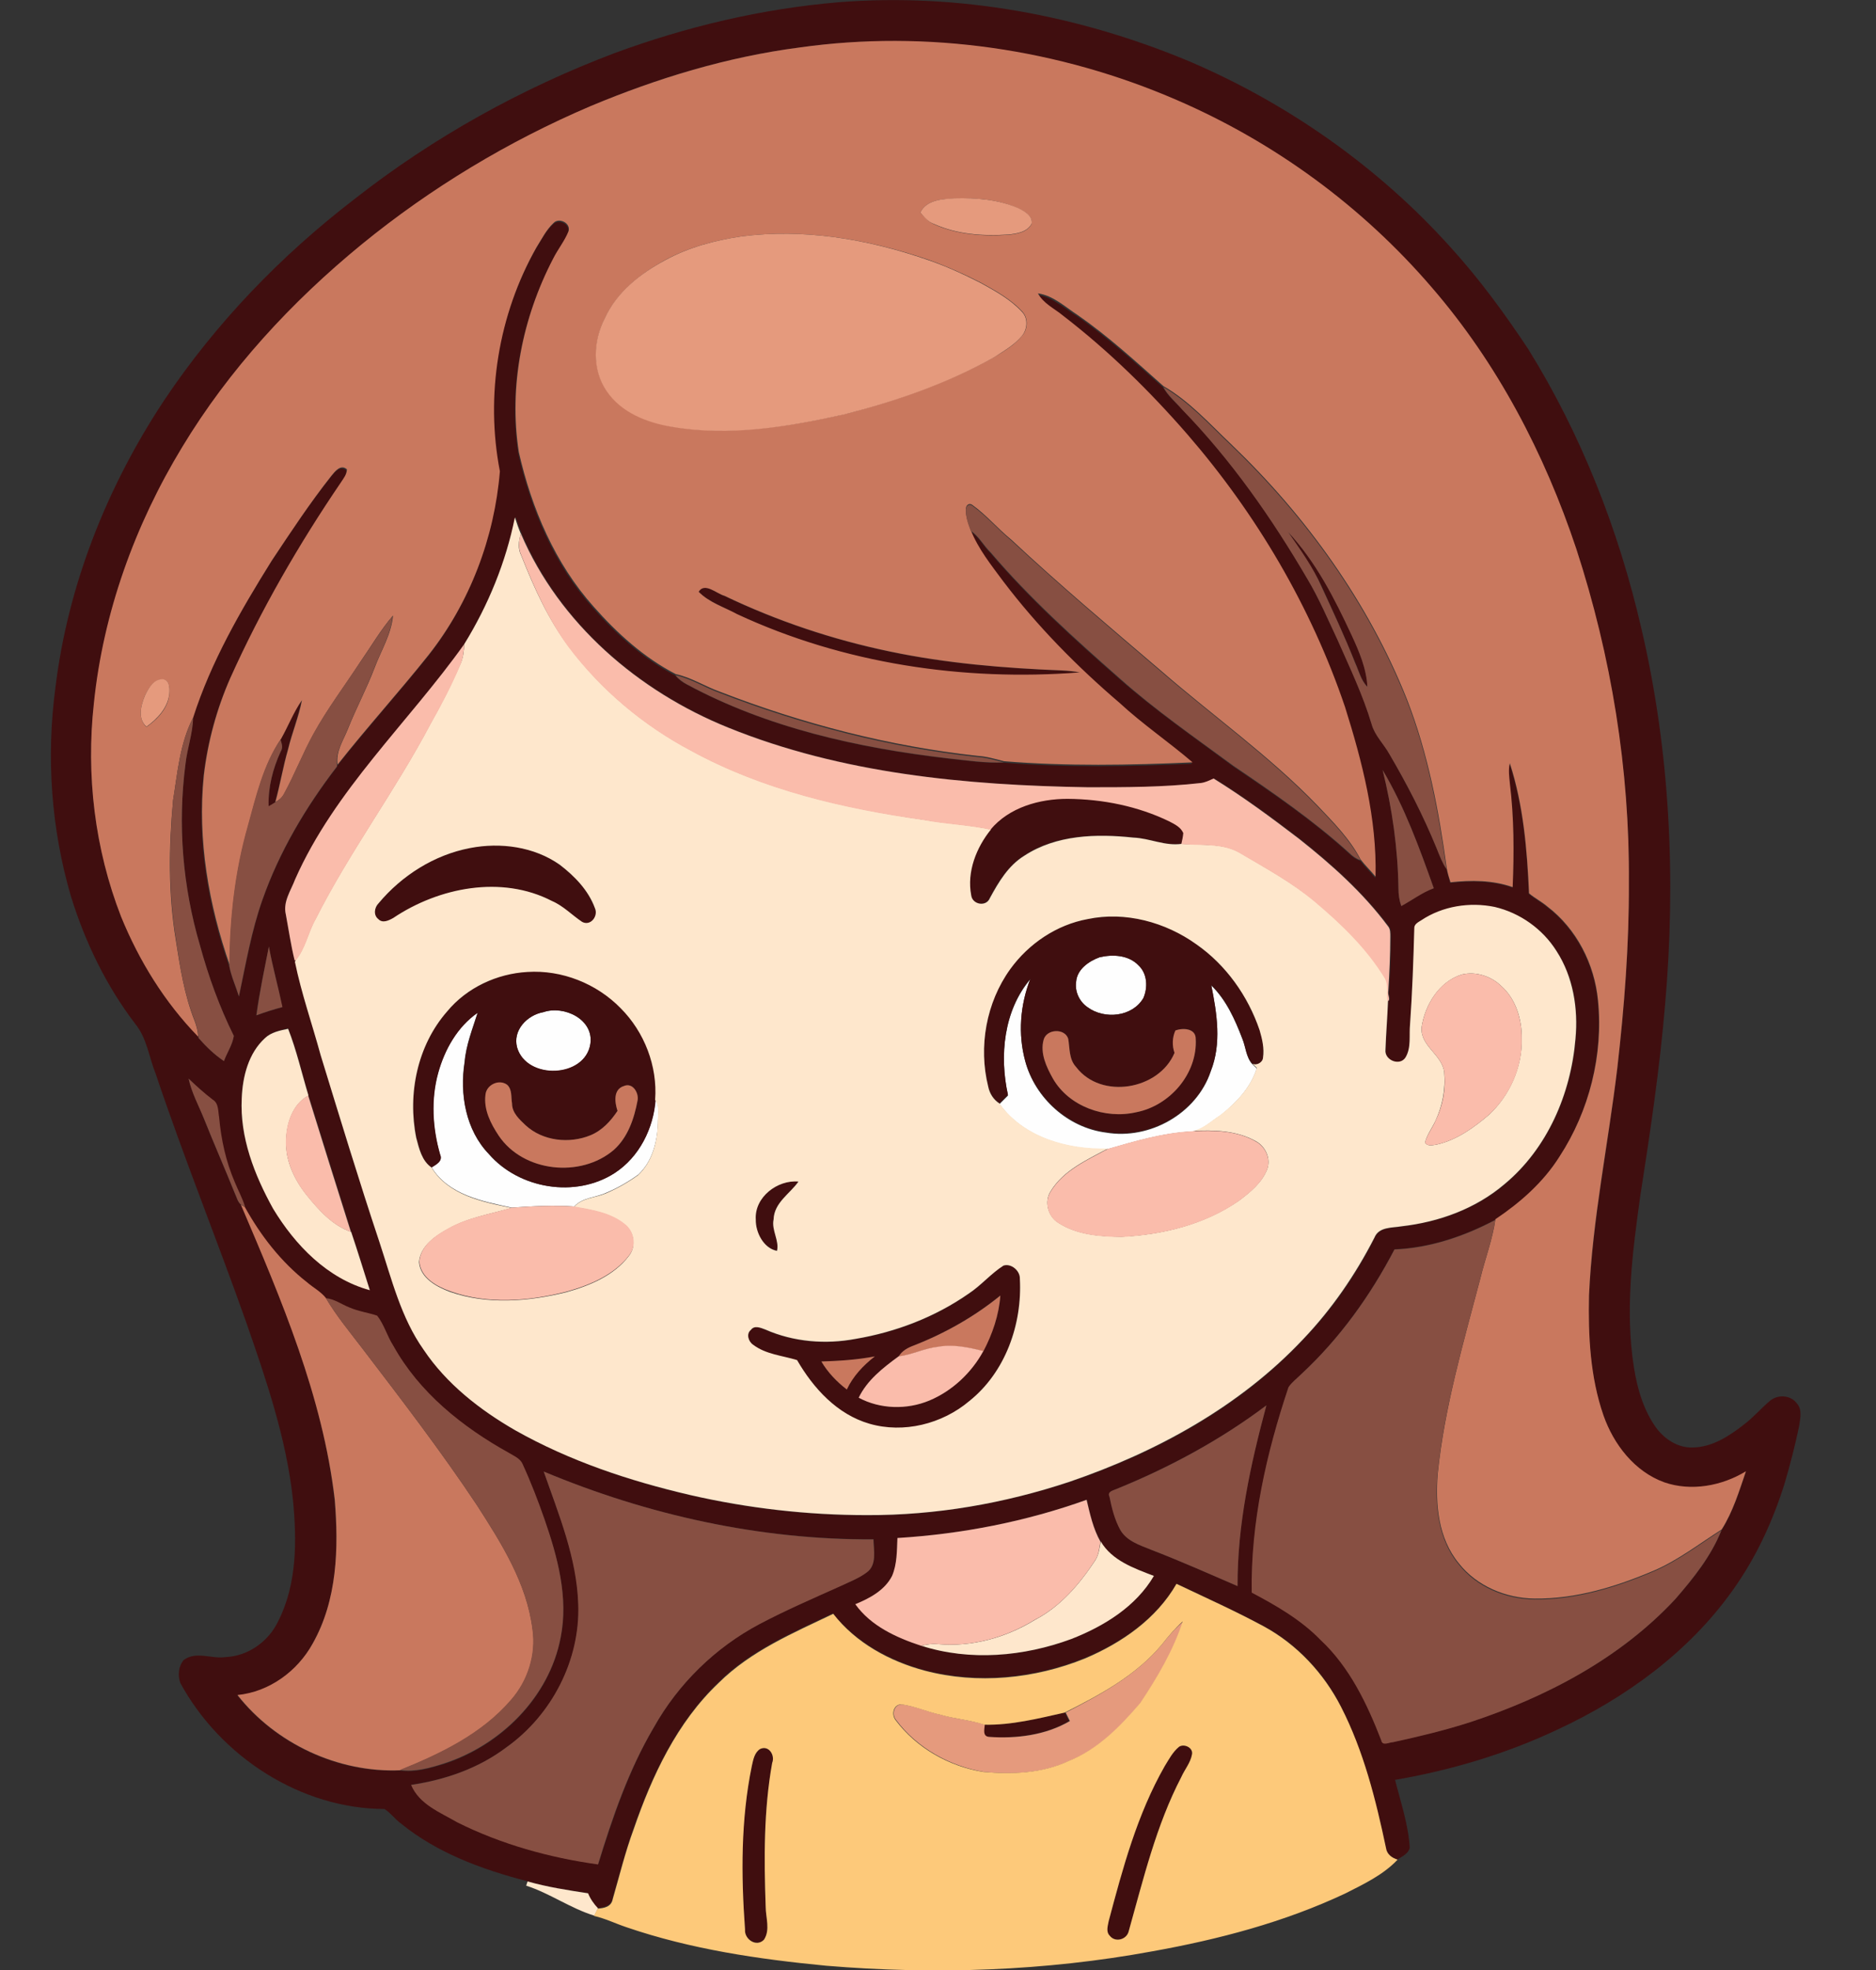 <?xml version="1.0" encoding="utf-8"?>
<!-- Generator: Adobe Illustrator 19.2.0, SVG Export Plug-In . SVG Version: 6.00 Build 0)  -->
<svg version="1.1" id="Layer_1" xmlns="http://www.w3.org/2000/svg" xmlns:xlink="http://www.w3.org/1999/xlink" x="0px" y="0px"
	 viewBox="0 0 663.5 696.5" style="enable-background:new 0 0 663.5 696.5;" xml:space="preserve">
<rect x="0" y="0" width="663.5" height="696.5" fill="#333333" stroke="none"/>
<style type="text/css">
	.st0{fill:#FEFEFE;}
	.st1{fill:#400E0F;}
	.st2{fill:#C9785E;}
	.st3{fill:#E59A7D;}
	.st4{fill:#FEE7CC;}
	.st5{fill:#874F42;}
	.st6{fill:#FABCAB;}
	.st7{fill:#FDC97A;}
</style>
<path class="st0" d="M388.9,338.4c4.7-1.1,10.3-0.8,13.8,2.9c3.1,2.9,3.3,7.8,1.7,11.5c-3.9,6.7-13.8,7.6-19.7,3.3
	c-2.9-1.9-4.6-5.5-4.1-9C380.9,342.7,385,339.8,388.9,338.4z"/>
<path class="st0" d="M364.4,346.2c-3.6,9.2-4.4,19.4-1.8,29c3.5,13,15.1,23.5,28.6,25.2c15.4,2.6,32-6.7,37-21.6
	c3.9-9.8,2.2-20.4,0.2-30.4c5.3,5.1,8.4,12.1,11,18.9c1.2,2.9,1.3,6.5,3.5,8.9c0.4,0.4,1.2,1.1,1.6,1.5c-2.1,6.8-7.3,12.2-12.8,16.6
	c-3.3,2-6.1,5.1-10.1,5.7c-10.2,0.5-20,3.4-29.7,6.2c-14.1,0.4-29.8-3.9-38.4-15.9c1-1,2-2,3-3C353.4,373.3,355,357.3,364.4,346.2z"
	/>
<path class="st0" d="M192.2,357.8c7.3-2.5,17.9,2.6,16.6,11.3c-1.9,12.1-22.5,12.8-25.9,1.3C181.2,364.2,186.5,358.8,192.2,357.8z"
	/>
<path class="st0" d="M154.9,379.3c2.3-8.3,6.8-16.4,14-21.3c-1.8,5.7-4.1,11.4-4.6,17.4c-1.8,11.4,0.4,24.1,8.6,32.6
	c10.7,12.3,30.5,15.6,44.4,6.7c8.8-5.6,13.8-15.8,14.5-26.1c1.7,2.5,0.9,5.7,0.9,8.5c-0.2,6.5-2,13.5-6.9,18.1
	c-3.6,2.6-7.4,4.8-11.5,6.5c-3.7,1.7-8.3,1.6-11.2,4.8c-7.4-0.5-14.8-0.1-22.1,0.4c-10.4-2.2-22.4-4.5-28.4-14.3
	c1.6-1,4.1-2.2,3-4.5C152.9,398.8,152.3,388.7,154.9,379.3z"/>
<g>
	<g>
		<path class="st1" d="M217.3,18.8c25.5-9.4,52.1-15.7,79.2-18c42.4-3.4,85.3,4.6,124.4,21c35,15,66.9,37.5,92.3,65.8
			c10.1,11.1,19,23.3,27.3,35.8c18.8,30.3,32,64,40,98.7c10.2,43.5,12.3,88.7,8.4,133.1c-1.9,22.7-5.3,45.3-8.8,67.8
			c-2.8,20-5.4,40.4-2.2,60.5c1.2,7.5,3.4,15.1,7.9,21.3c3,4,7.7,7.1,12.9,6.9c6.9-0.1,13-4.1,18.2-8.2c3.3-2.5,6-5.7,9.1-8.3
			c2.7-2.3,7.3-2.1,9.5,0.9c2,2.2,1.2,5.4,0.8,8.1c-1.4,6.7-3.1,13.3-5,19.8c-4.2,13.6-10.2,26.6-18.5,38.2
			c-15.5,21.8-37.8,38-61.9,49.2c-18.2,8.6-37.7,14.4-57.5,17.8c2,7.9,4.7,15.8,5.2,24c-0.5,2.1-2.7,3.1-4.3,4.1
			c-2-0.6-3.8-1.9-4.1-4.1c-3.7-17.1-8-34.2-15.9-49.9c-6-11.9-15.6-22.2-27.4-28.5c-10.1-5.4-20.5-10.1-30.8-15
			c-7.2,12.4-19.5,20.9-32.5,26.3c-17.8,7.2-37.9,9.2-56.6,4.3c-12.4-3.4-24.4-9.9-32.4-20.1c-14.2,6.8-29.2,13.1-40.5,24.4
			c-14.7,14-23.5,32.8-30.1,51.8c-2.9,8.1-5,16.5-7.4,24.7c-0.5,2.6-3.1,3.1-5.3,3.3c-1.4-1.6-2.6-3.3-3.5-5.3
			c-7.2-1.1-14.4-2.1-21.4-4.2c-15.8-4.1-31.7-9.9-44.5-20.3c-2.1-1.5-3.7-3.8-5.9-5.2c-29.7-0.1-58-18.5-72.2-44.5
			c-1-2.7-0.7-6,1.2-8.2c4.4-3.2,9.8-0.3,14.7-1c8-0.3,15.3-5.5,18.7-12.7c6.7-13.2,6.6-28.6,5.2-43c-2.3-21.5-9.4-42.2-16.5-62.6
			c-10.4-29.4-22.1-58.3-32-87.8c-2.4-5.9-3.1-12.7-7.3-17.8c-10.3-13.5-17.7-28.9-22.7-45c-7-23.9-8.8-49.2-5.5-73.8
			C24,206.8,37.9,172,58,141.6c18.3-27.4,41.5-51.4,67.6-71.4C153.3,48.5,184.5,31.2,217.3,18.8z M282.7,16.8
			c-25.4,3.3-50.2,10.7-73.7,20.7c-29.1,12.4-56.5,28.9-81,48.9c-24.8,20.3-46.9,44.1-63.5,71.7c-16.7,27.4-27.9,58.4-31.2,90.5
			c-2.9,25.4,0.2,51.6,9.6,75.4c6.3,15.7,15.4,30.4,27.3,42.5v0.4c2.6,3.1,5.6,5.9,9,8.2c1.1-3,3-5.7,3.5-8.9
			c-5.1-10.3-9-21-12-32.1c-6.1-20.7-7.9-42.6-5.1-64c0.6-5.5,2.5-10.8,2.7-16.4C74.6,234,85,216,95.9,198.6
			c6.7-10.2,13.5-20.4,21.1-30c1.3-1.6,3.3-4.2,5.5-2.3c0,1.8-1.2,3.1-2.1,4.6c-14.9,21.9-28.2,44.9-39.1,69.1
			c-4.9,10.9-8,22.6-9.4,34.5c-2.3,22.8,1.7,45.8,9.2,67.2c0.7,3.7,2.3,7.1,3.4,10.7c2.5-11.4,4.4-23,8.3-34.1
			c6-17.1,15.3-32.8,26.4-47.2v-0.3c10.4-13.2,21.7-25.7,32.2-38.8c14.6-18.5,23.3-41.5,25.2-64.9c-5.3-26.8-0.5-55.3,12.9-79.1
			c1.9-3,3.5-6.3,6.1-8.7c2-2.1,6.2-0.1,5.3,2.9c-1.4,3.5-3.8,6.4-5.5,9.8c-10.8,20.8-15.7,45-12.1,68.3
			c4.5,19.9,12.8,39.4,26.5,54.7c8.3,9.4,17.9,18,29,23.8c1.1,1.3,2.5,2.4,4.1,3.2c28.5,15.3,60.6,22.5,92.6,26.2
			c6.5,0.7,13,1.7,19.5,1.4c22.2,1.8,44.5,1.4,66.7,0.4c-8.4-7.2-17.7-13.4-25.8-21c-15.1-12.9-29.1-27.1-41.1-42.9
			c-4.3-5.8-8.9-11.5-11.6-18.3c3,1.9,4.6,5.3,7.1,7.7c13.8,16.2,29.6,30.5,45.6,44.5c12.7,11.2,26.6,20.8,40.2,30.9
			c14.2,9.6,28.4,19.3,41.1,30.9c1.1,1.1,2.4,2,3.9,2.5c1.6,2.1,3.6,4,5.3,6.1c0.5-20.5-4.7-40.6-10.8-60
			c-12-35.4-31.3-68.1-55.7-96.3c-13.3-15.4-27.9-29.6-44-42c-3-2.5-7-4.3-8.9-7.9c5.4,0.9,9.6,4.9,14.1,7.7
			c10.8,7.5,20.5,16.4,30.3,25.1c1.7,3.1,4.4,5.3,6.8,7.8c17.3,17.9,31.7,38.4,44.2,59.8c4,6.9,7.2,14.2,10.6,21.4
			c4.4,9.8,9,19.6,12.1,29.9c1.1,4.1,4.3,7,6.3,10.6c6.2,10.8,12,21.8,16.7,33.3c1,2.6,1.9,5.1,3.5,7.4c0.3,1.7,0.9,3.3,1.3,4.9
			c7.4-0.8,15-0.8,22,1.7c0.6-12.2,0.5-24.5-1-36.7c-0.2-2.4-0.6-4.8,0-7.1c4.8,14.8,6.2,30.5,6.8,46c2,1.7,4.4,2.9,6.4,4.6
			c10.4,7.9,16.8,20.5,18,33.4c1.8,19.1-3.1,38.9-13.6,55c-5.7,9-13.9,16.3-22.7,22.2c-11,5.8-23.1,9.9-35.6,10.4
			c-8.5,16.3-19.4,31.5-32.9,44.1c-1.5,1.5-3.3,2.9-4.5,4.6c-7.8,23.4-13.4,47.9-13,72.6c8.7,4.6,17.3,9.6,24.3,16.7
			c10.3,9.6,16.5,22.6,21.5,35.5c0.4,2.1,2.7,0.7,4.1,0.7c9.2-2,18.4-4.2,27.4-7.1c27-8.9,53.1-22.5,72.6-43.6
			c6.4-7.3,12.6-15.1,16.2-24.2c4-6.3,6.2-13.6,8.6-20.6c-8.5,5.2-19.3,7.2-28.9,3.9c-10.5-3.8-17.9-13.4-21.5-23.7
			c-4.7-13.6-5.5-28.2-5.1-42.4c1.3-27,6.8-53.5,10-80.3c2.5-21.8,4.2-43.7,4.1-65.6c0.3-40-6.3-80-18.6-118
			c-11.2-33.6-27.9-65.7-51.2-92.5c-24.4-28.5-55.5-51.3-90-66.1C374.6,17.4,327.9,10.5,282.7,16.8z M164.2,227.7
			c-19.8,27.8-45.7,51.6-59.8,83.1c-1.5,4-4.5,8-3.3,12.5c1,5.4,1.8,10.9,3.1,16.2l0.5-0.1l-0.3,0.7c2.3,11.2,6.1,22,9.1,33
			c6.7,22.1,13.5,44.2,20.8,66.1c4.3,13,7.6,26.7,15.6,38c8.1,12.1,19.9,21.3,32.4,28.5c19.3,10.8,40.4,17.9,61.9,22.9
			c20.5,4.7,41.5,7.1,62.5,7.1c24.3,0.1,48.6-4.2,71.7-11.8c30.7-10.4,60.2-26.5,82.6-50.4c10.2-10.6,18.6-22.8,25.2-35.9
			c1.6-3.9,6.2-3.4,9.6-4c13.2-1.6,26.2-6.2,36.4-14.9c15.1-12.6,23.5-32,25.1-51.4c1-10.7-0.8-21.9-6.7-31
			c-4.9-7.8-13-13.5-21.9-15.6c-8.8-1.8-18.3-0.3-25.9,4.7c-1,0.8-2.6,1.4-2.5,2.9c-0.4,11.3-0.8,22.6-1.5,33.9
			c-0.4,3.9,0.5,8.2-1.6,11.7c-2.1,3.2-7.5,1-7.1-2.7c0.2-5.8,0.6-11.5,0.9-17.3c1.4-0.3-0.3-2.7,0.3-3.6c0.4-6.3,0.6-12.6,0.7-19
			c-0.1-1.4,0.1-2.9-0.9-4c-8.9-11.8-19.9-21.7-31.4-30.8c-9.8-7.5-19.7-14.8-30.2-21.3c-1.4,0.7-2.9,1.5-4.5,1.6
			c-13.3,1.6-26.7,1.5-40,1.5c-43-0.7-86.9-4.8-127.2-21.1c-31.7-12.8-59.8-36.7-73.3-68.6c-0.8-1.9-1.4-3.8-2.1-5.8
			C178.8,198.8,172.7,213.9,164.2,227.7z M489,272.2c3.4,13.7,5.4,27.8,5.6,41.9c0,2.1,0.3,4.2,1,6.2c3.8-2.1,7.3-4.8,11.5-6.3
			C502,299.7,496.8,285.3,489,272.2z M95.1,334.6c-1.6,8.1-3.4,16.2-4.5,24.4c3-1.1,6.1-2.1,9.2-2.9
			C98.5,348.9,96.4,341.8,95.1,334.6z M93.7,367c-5.8,5.4-7.9,13.5-8.2,21.1c-0.8,13.8,4.4,27.1,11.1,39
			c7.8,12.9,19.2,24.8,34.2,28.8c-2.2-6.9-4.3-13.8-6.6-20.6c-5-16.1-10.1-32.1-15.1-48.2c-2.3-7.9-4.2-15.9-7.2-23.6
			C99,364.2,95.8,364.8,93.7,367z M66.7,381.3c1.1,5.1,3.7,9.6,5.5,14.4c3.5,8.7,7.3,17.3,10.8,26.1c0.7,1.4,1,3.1,2.3,4.2
			c14.3,33.5,28.9,67.6,33,104.2c1.5,17.2,1,35.5-7.8,50.9c-5.3,9.8-15.3,17.1-26.6,18.2c13.6,17.2,35.6,27.5,57.5,26.6
			c5.3,0.8,10.6-0.8,15.6-2.3c20.1-6.5,37.3-23.5,41.3-44.6c2.8-14.1-1-28.4-5.7-41.7c-2.3-6.5-4.8-13-7.7-19.4
			c-0.8-2.2-3.1-3-4.9-4.1c-16.4-9.1-31.7-21.3-40.9-37.9c-2.2-3.4-3.2-7.4-5.7-10.6c-3.2-1.1-6.7-1.6-9.8-2.9c-2.8-1-5.4-3-8.4-3.3
			c-1.8-2.4-4.5-3.7-6.7-5.6c-9.1-7.2-16.3-16.5-22-26.6c-0.9-3.1-2.4-6-3.7-8.9c-3.1-7.2-4.8-15-5.5-22.8c-0.4-2.2-0.1-5-2.3-6.3
			C72.2,386.4,69.4,383.9,66.7,381.3z M394.8,526.4c-1.1,0.5-3.3,0.9-2.4,2.7c0.8,4,1.9,8,3.8,11.7c2.3,4,6.9,5.4,10.8,7
			c10.4,4,20.5,8.5,30.7,12.9c-0.1-21.7,4.5-43,10.2-63.9C431.7,509,413.6,518.7,394.8,526.4z M192.3,520.2
			c5.3,15.2,11.8,30.5,12.3,46.9c0.7,19.7-9.4,39.2-25.4,50.5c-9.8,7.5-21.6,11.5-33.7,13.3c2.9,6.9,10.3,9.7,16.3,13.2
			c15.6,7.7,32.6,12.5,49.8,14.9c5.2-16.6,10.8-33.3,19.7-48.4c8.7-15.5,21.8-28.3,37.5-36.6c9.3-4.9,19-9.1,28.6-13.4
			c3.1-1.4,6.4-2.7,9.2-4.8c3.7-2.6,2.4-7.8,2.4-11.7C268.9,544.4,229.1,535.6,192.3,520.2z M317.4,543.7c-0.2,4.5-0.1,9.2-1.8,13.4
			c-2.7,5-7.9,7.9-13,10c5.5,7.7,14.5,11.8,23.3,14.7c17.2,5.5,36.2,3.9,53-2.4c11.5-4.5,22.8-11.4,29.2-22.3
			c-7-2.6-14.8-5.3-18.8-12.2c-2.6-4.5-3.8-9.7-4.9-14.8C362.8,537.9,340.2,542.3,317.4,543.7z"/>
	</g>
	<path class="st1" d="M455.6,188.1c9.8,10.5,16.5,23.5,22.5,36.4c2.6,5.8,5.2,11.8,5.6,18.3c-2.3-2.3-3-5.5-4.3-8.4
		c-3.7-9.1-7.8-18-11.9-27C464.3,200.5,459.8,194.4,455.6,188.1z"/>
	<path class="st1" d="M247.1,209.2c2-3.5,6.4,0.7,9.1,1.5c18.6,8.9,38.3,15.5,58.5,19.7c20,4.2,40.5,5.8,60.9,6.7
		c2.1,0.1,4.2,0.3,6.3,0.7c-41.3,3.3-83.6-3.1-121.2-20.6C256.2,214.6,250.9,213,247.1,209.2z"/>
	<path class="st1" d="M99.2,261.5c2.6-4.5,4.4-9.4,7.4-13.7c-1.2,5.9-3.5,11.6-4.9,17.4c-1.7,6.1-2.8,12.4-4.5,18.6
		c-0.7,0.4-1.4,0.8-2.2,1.3c-0.2-6.7,1.5-13.4,4.3-19.4C100.2,264.3,99.6,262.8,99.2,261.5z"/>
	<path class="st1" d="M350.4,293.1c6.6-7.9,17.3-10.9,27.3-10.9c12.4,0.1,24.8,2.6,36,8c1.9,1,4.1,2,4.9,4.1
		c-0.1,1.3-0.5,2.6-0.7,3.9c-5.9,0.9-11.4-2-17.2-2.2c-13-1.4-27.3-1-38.5,6.4c-5.6,3.5-9.1,9.3-12.2,15c-1.3,3.2-6.2,2.3-6.6-1
		C341.8,308.1,345.2,299.5,350.4,293.1z"/>
	<path class="st1" d="M166.2,299.8c10.8-2.2,22.7-0.6,31.8,6c5.3,3.9,10.1,9,12.4,15.3c1.3,2.8-1.5,6.5-4.5,4.9
		c-3.6-2.4-6.6-5.6-10.7-7.4c-17.8-9.3-40-4.8-56.1,6c-1.6,0.9-3.7,2-5.3,0.4c-1.9-1.4-1.4-4.1,0.1-5.6
		C142,309.5,153.5,302.3,166.2,299.8z"/>
	<g>
		<path class="st1" d="M384.7,324.9c13.3-2.8,27.5,1,38.4,8.9c10.5,7.4,18.3,18.3,22.4,30.4c1,3.1,1.7,6.4,1.2,9.7
			c-0.1,1.8-2.3,2.9-3.8,2.1c-2.2-2.4-2.3-6-3.5-8.9c-2.6-6.8-5.7-13.7-11-18.9c2,10,3.7,20.6-0.2,30.4c-5,14.9-21.6,24.2-37,21.6
			c-13.4-1.7-25.1-12.2-28.6-25.2c-2.6-9.5-1.8-19.8,1.8-29c-9.4,11.1-11,27.1-7.9,41c-1,1-2,2-3,3c-2.1-1.4-3.5-3.6-4-6
			c-3.5-14.1-0.7-29.7,7.8-41.5C363.9,333.6,373.7,326.9,384.7,324.9z M388.9,338.4c-3.8,1.4-8,4.3-8.3,8.7c-0.5,3.5,1.2,7,4.1,9
			c6,4.4,15.8,3.4,19.7-3.3c1.6-3.7,1.4-8.6-1.7-11.5C399.2,337.6,393.6,337.3,388.9,338.4z M369.1,367.6c-1.3,4.8,1,9.6,3.3,13.7
			c5.7,10,18.5,14.4,29.4,11.9c11.9-2.3,21.8-13.7,21.1-26c0-3.8-4.6-4-7.2-2.9c-1.1,2.5-1.2,5.3-0.3,7.9
			c-5.5,13.1-25.9,16.6-34.8,5c-2.6-2.7-2.1-6.6-2.8-10C376.6,363.4,370.1,363.7,369.1,367.6z"/>
	</g>
	<g>
		<path class="st1" d="M158.1,357.6c7-8.4,17.7-13.4,28.6-14.2c12.2-0.8,24.5,4.1,33,12.8c8.4,8.4,13.1,20.5,12.2,32.4
			c-0.7,10.3-5.8,20.4-14.5,26.1c-13.8,8.9-33.7,5.6-44.4-6.7c-8.3-8.6-10.4-21.2-8.6-32.6c0.5-6,2.8-11.7,4.6-17.4
			c-7.2,5-11.7,13-14,21.3c-2.6,9.4-2,19.5,0.7,28.9c1,2.3-1.4,3.5-3,4.5c-3.5-2.3-4.4-6.7-5.4-10.5
			C144.1,386.7,147.6,369.6,158.1,357.6z M192.2,357.8c-5.7,1-11,6.4-9.3,12.5c3.4,11.5,24,10.8,25.9-1.3
			C210.1,360.3,199.5,355.3,192.2,357.8z M171.7,387c-0.6,5.3,1.9,10.2,4.7,14.5c8.7,12.9,29.1,15,40.7,5c5.1-4.4,7.2-11.1,8.4-17.5
			c0.5-2.7-1.7-6.4-4.8-5.1c-3.9,1.1-3.2,5.8-2.3,8.8c-2.4,3.6-5.5,6.9-9.5,8.6c-7.5,3.1-16.9,2.1-23-3.5c-2.2-2.1-4.8-4.4-4.8-7.7
			c-0.4-2.2,0.1-4.9-1.7-6.6C176.5,381.4,172,383.6,171.7,387z"/>
	</g>
	<path class="st1" d="M267.3,431.1c-0.5-7.9,7.7-14.1,15.1-13.5c-3,4.4-8.6,7.5-8.8,13.4c-0.8,3.8,2.1,7.5,1.2,11.1
		C270.1,441.3,267.2,435.7,267.3,431.1z"/>
	<g>
		<path class="st1" d="M354.9,447.4c2.7-0.9,5.9,1.8,5.8,4.7c0.8,16-5.1,33-17.9,43.3c-9.6,8.1-23.1,11.5-35.3,8
			c-11.4-3.3-19.9-12.5-25.6-22.5c-5.2-1.6-11-2-15.5-5.4c-1.7-1.1-2.6-3.9-0.8-5.3c1.2-1.8,3.5-0.8,5.1-0.1
			c9.9,4.4,21.2,5.3,31.9,3.3c14.3-2.4,28.1-7.7,40-16C347.1,454.4,350.5,450.2,354.9,447.4z M323.3,475.6c-2.1,0.8-4.3,1.9-5.5,3.9
			h-0.1c-5.4,4.1-11,8.4-14,14.6c7.6,4.1,17.1,4.3,25,1c8.1-3.4,14.9-9.8,19.1-17.5c3.2-6.1,5.6-12.8,6-19.7
			C344.6,465.4,334.2,471.3,323.3,475.6z M290.5,481.3c2.3,3.9,5.4,7.2,9,9.9c2.2-4.7,5.8-8.6,9.9-11.7
			C303.2,480.7,296.9,481.1,290.5,481.3z"/>
	</g>
	<path class="st1" d="M348.1,609.7c9.7,0.2,19.1-2.2,28.5-4.3c0.5,1,1,2,1.5,3c-8.5,5-18.9,6.2-28.6,5.6
		C347.3,613.8,348.1,611.2,348.1,609.7z"/>
	<path class="st1" d="M417,617.5c1.8-1.2,4.9,0.3,4.6,2.6c-0.5,3-2.5,5.4-3.8,8.1c-8.9,17.1-13.4,36.1-18.6,54.5
		c-0.7,3-4.8,4-6.7,1.6c-1.4-1.4-0.8-3.5-0.4-5.1c5-18.8,10.1-37.8,19.8-54.8C413.4,622,414.8,619.3,417,617.5z"/>
	<path class="st1" d="M268.8,618.3c3-1.5,5.4,2.2,4.3,4.9c-3,16.8-2.9,33.9-2.3,50.8c0,3.8,1.7,8.2-0.6,11.7c-2.6,2.7-7-0.2-6.7-3.6
		c-1.4-19.3-1.6-38.8,2.4-57.8C266.4,622.1,266.9,619.6,268.8,618.3z"/>
</g>
<g>
	<g>
		<path class="st2" d="M282.7,16.8c45.1-6.4,91.9,0.5,133.6,18.6c34.5,14.9,65.5,37.6,90,66.1c23.3,26.9,40,58.9,51.2,92.5
			c12.4,38,18.9,78,18.6,118c0.1,21.9-1.6,43.8-4.1,65.6c-3.2,26.8-8.8,53.3-10,80.3c-0.3,14.3,0.4,28.8,5.1,42.4
			c3.6,10.3,11,19.9,21.5,23.7c9.5,3.3,20.4,1.3,28.9-3.9c-2.4,7-4.6,14.3-8.6,20.6c-7.9,5-15.3,10.8-23.9,14.5
			c-13.4,5.7-27.6,10.1-42.3,9.9c-10.1-0.1-20.4-4.4-26.7-12.4c-7.3-8.8-8.4-20.8-7.5-31.8c2.4-23.5,9.1-46.3,15.1-69.1
			c1.7-7,4.3-13.7,5.3-20.8c8.8-5.9,17-13.1,22.7-22.2c10.5-16.1,15.5-35.9,13.6-55c-1.2-13-7.6-25.5-18-33.4
			c-2-1.7-4.4-2.9-6.4-4.6c-0.7-15.5-2-31.2-6.8-46c-0.6,2.4-0.2,4.8,0,7.1c1.5,12.2,1.5,24.5,1,36.7c-7.1-2.5-14.7-2.5-22-1.7
			c-0.5-1.6-1-3.2-1.3-4.9c-2.8-20.3-6.6-40.6-14.1-59.8C484,213,462,182.5,435.5,157.1c-7.6-7.2-14.8-15.3-24-20.6
			c-9.8-8.7-19.5-17.6-30.3-25.1c-4.5-2.9-8.6-6.9-14.1-7.7c1.9,3.6,5.9,5.4,8.9,7.9c16.1,12.4,30.7,26.7,44,42
			c24.4,28.2,43.7,60.9,55.7,96.3c6.1,19.4,11.3,39.5,10.8,60c-1.7-2.1-3.7-4-5.3-6.1c-3.8-7.3-9.7-13.2-15.3-19.1
			c-17-17.6-37-31.7-55.4-47.7c-17.8-15.2-35.7-30.2-52.8-46.2c-4.8-3.9-8.8-8.7-13.8-12.3c-1.1-0.8-2.2,0-2.3,1.3
			c-0.1,2.6,0.8,5.1,1.7,7.5c2.7,6.8,7.3,12.5,11.6,18.3c12,15.8,26,30,41.1,42.9c8.1,7.5,17.4,13.8,25.8,21
			c-22.2,1-44.5,1.4-66.7-0.4c-3.1-0.8-6.2-1.7-9.4-1.9c-31.1-3.4-61.7-11.3-90.9-22.6c-5.4-1.9-10.2-5.1-15.8-6.3
			c-11.2-5.8-20.7-14.4-29-23.8c-13.7-15.3-22-34.8-26.5-54.7c-3.6-23.3,1.3-47.5,12.1-68.3c1.7-3.4,4.1-6.3,5.5-9.8
			c0.8-2.9-3.4-4.9-5.3-2.9c-2.6,2.4-4.2,5.7-6.1,8.7c-13.4,23.7-18.1,52.3-12.9,79.1c-1.9,23.4-10.6,46.4-25.2,64.9
			c-10.5,13.2-21.8,25.6-32.2,38.8c-0.7-4.6,2-8.5,3.6-12.5c2.9-7.3,6.6-14.2,9.4-21.5c2.3-6.2,6-12,6.6-18.7
			c-4.4,5.1-7.8,11-11.7,16.6c-5.4,8.3-11.4,16.2-16.2,24.9c-3.9,7-6.8,14.5-10.6,21.5c-0.7,1.3-1.8,2.3-3.1,2.9
			c1.7-6.1,2.7-12.4,4.5-18.6c1.4-5.9,3.8-11.5,4.9-17.4c-3,4.3-4.8,9.1-7.4,13.7c-6.2,9.2-8.7,20.2-11.6,30.7
			c-4.6,16.1-6.5,32.8-6.5,49.4c-7.5-21.5-11.5-44.5-9.2-67.2c1.4-11.9,4.6-23.6,9.4-34.5c10.9-24.2,24.2-47.2,39.1-69.1
			c0.9-1.4,2.1-2.8,2.1-4.6c-2.2-1.9-4.2,0.7-5.5,2.3c-7.6,9.6-14.3,19.8-21.1,30C85,216,74.6,234,68.3,253.7
			c-4.7,9.1-5.5,19.4-7.1,29.3c-1.5,16.4-1.7,33.1,1,49.4c1.5,9.6,3,19.3,6.6,28.4c0.7,1.8,1.2,3.7,1.3,5.7
			c-11.8-12.1-20.9-26.8-27.3-42.5c-9.3-23.9-12.4-50-9.6-75.4c3.3-32,14.5-63,31.2-90.5c16.6-27.5,38.7-51.4,63.5-71.7
			c24.5-20,51.9-36.5,81-48.9C232.6,27.6,257.3,20.1,282.7,16.8z M325.5,75.1c1.4,1.6,2.8,3.3,4.9,4.2c8.2,3.7,17.5,4.3,26.3,3.7
			c3-0.3,6.7-0.9,8.2-3.9c0.3-2.9-2.6-4.4-4.7-5.4c-7-3.2-14.9-3.8-22.6-3.5C333.3,70.4,327.7,70.6,325.5,75.1z M262,83.6
			c-9.2,1.4-18.4,3.8-26.7,8.3c-8.7,4.8-17.1,11.3-21.3,20.5c-4.1,7.9-4.6,18.2,0.6,25.7c5.2,7.6,14.4,11.1,23.1,12.7
			c20.3,3.4,41.1,0,61-4.4c18.3-4.7,36.4-11,53-20.2c3.5-2.1,7.1-4.2,9.7-7.4c2.1-2.3,2.4-6.2,0.2-8.6c-4.1-4.5-9.5-7.4-14.7-10.3
			c-6.1-3.1-12.4-5.9-18.9-8.2C306.8,84.5,284.2,80.7,262,83.6z M247.1,209.2c3.7,3.8,9,5.4,13.6,7.9c37.6,17.5,80,23.8,121.2,20.6
			c-2.1-0.4-4.2-0.6-6.3-0.7c-20.4-0.8-40.9-2.5-60.9-6.7c-20.2-4.2-39.9-10.8-58.5-19.7C253.5,209.9,249.2,205.7,247.1,209.2z
			 M51.3,245.8c-1.5,3.5-2.7,8.3,0.5,11.2c4-2.8,7.8-6.8,8.1-11.9c0.1-1.8,0.1-4.7-2.3-4.9C54.3,240.1,52.6,243.3,51.3,245.8z"/>
	</g>
	<path class="st2" d="M369.1,367.6c1-3.9,7.5-4.2,8.7-0.4c0.6,3.4,0.2,7.2,2.8,10c8.8,11.6,29.3,8.1,34.8-5
		c-0.9-2.6-0.8-5.4,0.3-7.9c2.6-1,7.2-0.8,7.2,2.9c0.7,12.3-9.1,23.7-21.1,26c-10.9,2.5-23.7-2-29.4-11.9
		C370.1,377.2,367.8,372.3,369.1,367.6z"/>
	<path class="st2" d="M171.7,387c0.3-3.5,4.8-5.7,7.7-3.5c1.8,1.7,1.3,4.4,1.7,6.6c0,3.3,2.6,5.6,4.8,7.7c6.1,5.6,15.5,6.6,23,3.5
		c4.1-1.7,7.1-5,9.5-8.6c-1-3-1.6-7.6,2.3-8.8c3.1-1.3,5.3,2.5,4.8,5.1c-1.2,6.4-3.4,13-8.4,17.5c-11.7,10-32,7.9-40.7-5
		C173.6,397.3,171,392.3,171.7,387z"/>
	<path class="st2" d="M85.2,425.9l1.4,0.8c5.6,10.1,12.8,19.4,22,26.6c2.2,1.9,4.9,3.3,6.7,5.6c3.7,6.3,8.4,11.9,12.8,17.7
		c13.9,18.2,27.9,36.4,40.6,55.5c8.7,13.5,17.7,27.7,19.7,44c1.3,8.9-1.7,18.2-7.6,24.9c-10.3,12-24.9,19-39.3,24.8
		c-21.9,0.9-44-9.4-57.5-26.6c11.2-1.1,21.2-8.4,26.6-18.2c8.7-15.4,9.2-33.7,7.8-50.9C114.1,493.6,99.5,459.4,85.2,425.9z"/>
	<path class="st2" d="M323.3,475.6c11-4.3,21.4-10.2,30.5-17.6c-0.5,6.9-2.8,13.6-6,19.7c-5.2-1.3-10.7-2.5-16.1-1.5
		c-4.8,0.5-9.2,2.8-13.9,3.4C319,477.5,321.1,476.4,323.3,475.6z"/>
	<path class="st2" d="M290.5,481.3c6.3-0.2,12.7-0.6,18.9-1.8c-4.1,3.2-7.7,7-9.9,11.7C296,488.5,292.8,485.2,290.5,481.3z"/>
</g>
<g>
	<path class="st3" d="M325.5,75.1c2.2-4.5,7.8-4.7,12.1-5c7.6-0.2,15.5,0.4,22.6,3.5c2.2,1.1,5,2.6,4.7,5.4c-1.5,3-5.2,3.6-8.2,3.9
		c-8.9,0.6-18.1,0-26.3-3.7C328.3,78.5,326.9,76.8,325.5,75.1z"/>
	<path class="st3" d="M262,83.6c22.2-2.9,44.8,0.9,65.9,8.2c6.5,2.2,12.8,5.1,18.9,8.2c5.2,2.9,10.6,5.8,14.7,10.3
		c2.2,2.3,1.9,6.2-0.2,8.6c-2.6,3.1-6.3,5.2-9.7,7.4c-16.6,9.3-34.6,15.5-53,20.2c-19.9,4.4-40.6,7.9-61,4.4
		c-8.8-1.5-17.9-5-23.1-12.7c-5.2-7.6-4.7-17.8-0.6-25.7c4.2-9.3,12.6-15.8,21.3-20.5C243.6,87.4,252.8,85,262,83.6z"/>
	<path class="st3" d="M51.3,245.8c1.3-2.6,3-5.8,6.3-5.7c2.4,0.3,2.4,3.1,2.3,4.9c-0.4,5.1-4.2,9.1-8.1,11.9
		C48.6,254.1,49.8,249.3,51.3,245.8z"/>
	<path class="st3" d="M410.9,581.4c2.3-2.9,4.7-5.8,7.6-8.2c-3.4,10.3-9,19.8-15,28.8c-7,8.3-14.9,16.4-25.3,20.5
		c-9.4,4.4-20,4.9-30.1,3.9c-12.2-2-23.8-8.5-31.2-18.4c-1.6-1.9-0.8-5.4,2-5.5c4.8,0.6,9.3,2.7,14,3.7c5.1,1.5,10.4,1.8,15.4,3.5
		c-0.1,1.5-0.9,4.1,1.5,4.3c9.7,0.7,20.1-0.6,28.6-5.6c-0.5-1-1-2-1.5-3C389.1,599.1,401.8,592.3,410.9,581.4z"/>
</g>
<g>
	<g>
		<path class="st4" d="M164.2,227.7c8.5-13.8,14.7-28.9,17.9-44.8c0.6,1.9,1.3,3.9,2.1,5.8c-0.8,2.6-1.1,5.3,0.2,7.8
			c4.5,11.3,9.5,22.5,16.9,32.2c11.4,15.2,26.4,27.7,43.2,36.6c25.4,13.9,53.9,20.4,82.4,24.5c7.8,1.4,15.8,1.7,23.6,3.4
			c-5.2,6.4-8.6,15-7,23.3c0.4,3.3,5.3,4.2,6.6,1c3.1-5.7,6.5-11.5,12.2-15c11.3-7.4,25.5-7.8,38.5-6.4c5.8,0.2,11.3,3.1,17.2,2.2
			c7.1,0.6,14.9-0.5,21.2,3.5c8.9,5.3,18.1,10.3,26,16.9c9.4,7.9,18.4,16.5,24.8,27.1c1.4,2.4,0.7,5.3,0.9,8
			c-0.2,5.8-0.7,11.5-0.9,17.3c-0.4,3.7,5.1,5.9,7.1,2.7c2.1-3.5,1.2-7.8,1.6-11.7c0.8-11.3,1.2-22.6,1.5-33.9
			c-0.1-1.5,1.4-2.2,2.5-2.9c7.5-5,17.1-6.5,25.9-4.7c9,2.1,17,7.8,21.9,15.6c5.9,9.1,7.7,20.4,6.7,31c-1.6,19.4-9.9,38.8-25.1,51.4
			c-10.2,8.7-23.2,13.4-36.4,14.9c-3.4,0.6-8,0.1-9.6,4c-6.7,13.1-15.1,25.3-25.2,35.9c-22.4,23.8-51.9,39.9-82.6,50.4
			c-23.1,7.7-47.4,11.9-71.7,11.8c-21,0-42-2.4-62.5-7.1c-21.5-5-42.6-12-61.9-22.9c-12.5-7.2-24.3-16.4-32.4-28.5
			c-8-11.3-11.3-25-15.6-38c-7.3-21.9-14-44-20.8-66.1c-3-11-6.8-21.8-9.1-33l0.3-0.7c3.4-4.2,4.3-9.7,6.9-14.3
			c12.1-24,28.3-45.5,40.8-69.3c3.8-6.7,7.3-13.6,10.4-20.7C163.8,232.8,164.1,230.2,164.2,227.7z M166.2,299.8
			c-12.6,2.4-24.1,9.7-32.3,19.5c-1.5,1.5-1.9,4.2-0.1,5.6c1.5,1.6,3.7,0.5,5.3-0.4c16.1-10.8,38.3-15.2,56.1-6
			c4,1.7,7.1,5,10.7,7.4c3,1.6,5.8-2.1,4.5-4.9c-2.3-6.3-7.2-11.3-12.4-15.3C188.9,299.3,177,297.7,166.2,299.8z M384.7,324.9
			c-11,2-20.9,8.7-27.4,17.7c-8.5,11.8-11.3,27.4-7.8,41.5c0.5,2.5,1.9,4.7,4,6c8.6,12,24.2,16.3,38.4,15.9
			c-7.4,4-15.7,7.6-20.3,15.1c-2.4,3.7-0.9,9,2.8,11.2c6.5,4.2,14.6,4.8,22.2,4.9c14.5-0.7,29.3-4.3,41.5-12.7c4-3,8.1-6.3,10-11
			c1.5-3.7-0.4-8.1-3.8-10c-6.8-3.9-15-4.1-22.7-3.7c3.9-0.6,6.8-3.6,10.1-5.7c5.5-4.3,10.7-9.7,12.8-16.6c-0.4-0.4-1.2-1.1-1.6-1.5
			c1.5,0.8,3.7-0.4,3.8-2.1c0.5-3.3-0.3-6.6-1.2-9.7c-4.1-12.1-11.9-23.1-22.4-30.4C412.2,326,398,322.1,384.7,324.9z M158.1,357.6
			c-10.5,12-14,29.1-10.9,44.6c1,3.8,2,8.2,5.4,10.5c6,9.8,18,12.2,28.4,14.3c-7.5,2.2-15.4,3.4-22.3,7.3c-4.6,2.5-10,6.1-10.5,11.8
			c0.4,5.7,6.2,8.8,11,10.6c13.2,4.6,27.8,3.4,41.1,0.1c8.2-2.3,16.8-5.8,22.1-12.8c2.7-3.3,1.9-8.6-1.5-11.1
			c-5-4.1-11.7-5.2-17.9-6.2c2.8-3.3,7.4-3.2,11.2-4.8c4-1.7,7.9-3.9,11.5-6.5c4.9-4.6,6.8-11.6,6.9-18.1c0-2.8,0.8-6-0.9-8.5
			c0.9-11.9-3.8-24-12.2-32.4c-8.5-8.7-20.8-13.6-33-12.8C175.8,344.2,165.1,349.1,158.1,357.6z M517,344.5
			c-8,2.5-13,10.7-14.2,18.6c-0.6,6.7,7.3,9.7,8,16c0.5,5.8-0.6,11.8-3.1,17.1c-1.2,2.6-3,4.9-3.7,7.7c0.9,1.5,2.8,0.9,4.2,0.7
			c7-1.6,13-5.9,18.4-10.5c7.3-6.8,11.8-16.8,11.6-26.9c0.1-6.7-2-13.9-7.1-18.5C527.5,345.1,522,343.3,517,344.5z M267.3,431.1
			c-0.1,4.6,2.8,10.2,7.5,11.1c0.9-3.6-2-7.3-1.2-11.1c0.2-6,5.8-9.1,8.8-13.4C275,417,266.8,423.2,267.3,431.1z M354.9,447.4
			c-4.4,2.8-7.9,7-12.3,9.9c-11.9,8.3-25.8,13.6-40,16c-10.6,2-21.9,1.1-31.9-3.3c-1.6-0.6-3.9-1.6-5.1,0.1
			c-1.8,1.4-0.9,4.2,0.8,5.3c4.5,3.4,10.3,3.8,15.5,5.4c5.8,10,14.2,19.2,25.6,22.5c12.1,3.5,25.7,0.1,35.3-8
			c12.8-10.2,18.8-27.2,17.9-43.3C360.8,449.2,357.6,446.5,354.9,447.4z"/>
	</g>
	<path class="st4" d="M93.7,367c2.2-2.1,5.3-2.7,8.2-3.3c3,7.6,4.8,15.7,7.2,23.6c-5.6,3-7.8,9.9-7.9,15.9
		c-0.3,7.1,2.9,13.8,7.3,19.3c4.3,5.3,9.1,10.7,15.7,13c2.3,6.8,4.4,13.7,6.6,20.6c-15-4.1-26.4-15.9-34.2-28.8
		c-6.6-11.9-11.8-25.2-11.1-39C85.8,380.5,87.9,372.3,93.7,367z"/>
	<path class="st4" d="M389.3,544.9c4,6.8,11.8,9.5,18.8,12.2c-6.4,10.9-17.7,17.8-29.2,22.3c-16.8,6.2-35.8,7.9-53,2.4
		c1.9-0.5,3.8-0.8,5.8-0.6c12,1.1,24.2-2.3,34.4-8.6c9-4.7,15.7-12.6,21.2-20.9C388.6,549.7,388.9,547.3,389.3,544.9z"/>
	<path class="st4" d="M186.6,665.1c7,2,14.2,3.1,21.4,4.2c0.8,2,2,3.7,3.5,5.3c-0.4,0.9-0.9,1.8-1.3,2.6
		c-8.5-2.6-15.7-7.9-24.1-10.6C186.2,666.2,186.5,665.4,186.6,665.1z"/>
</g>
<g>
	<g>
		<path class="st5" d="M411.4,136.8c9.2,5.3,16.3,13.3,24,20.6c26.5,25.4,48.5,55.9,62.1,90.1c7.5,19.1,11.2,39.5,14.1,59.8
			c-1.5-2.3-2.5-4.9-3.5-7.4c-4.7-11.5-10.4-22.6-16.7-33.3c-2-3.6-5.2-6.6-6.3-10.6c-3.1-10.4-7.8-20.1-12.1-29.9
			c-3.4-7.2-6.5-14.6-10.6-21.4c-12.5-21.4-26.9-42-44.2-59.8C415.8,142.1,413.1,139.9,411.4,136.8z M455.6,188.1
			c4.3,6.2,8.8,12.4,11.8,19.3c4.1,8.9,8.3,17.8,11.9,27c1.3,2.8,2,6.1,4.3,8.4c-0.3-6.4-2.9-12.5-5.6-18.3
			C472,211.6,465.4,198.6,455.6,188.1z"/>
	</g>
	<path class="st5" d="M341.6,180.1c0.1-1.3,1.2-2.1,2.3-1.3c5,3.6,9.1,8.4,13.8,12.3c17.1,15.9,35,31,52.8,46.2
		c18.4,15.9,38.4,30.1,55.4,47.7c5.6,5.9,11.5,11.8,15.3,19.1c-1.5-0.5-2.8-1.4-3.9-2.5c-12.7-11.5-26.9-21.3-41.1-30.9
		c-13.6-10-27.5-19.6-40.2-30.9c-15.9-14-31.8-28.3-45.6-44.5c-2.5-2.4-4.2-5.8-7.1-7.7C342.4,185.2,341.5,182.7,341.6,180.1z"/>
	<path class="st5" d="M127.1,234.5c3.9-5.5,7.3-11.4,11.7-16.6c-0.6,6.7-4.3,12.5-6.6,18.7c-2.8,7.3-6.5,14.3-9.4,21.5
		c-1.6,4-4.3,8-3.6,12.5v0.3c-11,14.3-20.4,30.1-26.4,47.2c-3.9,11-5.9,22.7-8.3,34.1c-1.1-3.6-2.7-7-3.4-10.7
		c0.1-16.6,1.9-33.3,6.5-49.4c2.9-10.5,5.4-21.5,11.6-30.7c0.4,1.4,1,2.8,0.1,4.2c-2.8,6.1-4.5,12.7-4.3,19.4
		c0.7-0.4,1.5-0.8,2.2-1.3c1.3-0.7,2.4-1.6,3.1-2.9c3.9-7,6.7-14.5,10.6-21.5C115.7,250.7,121.6,242.8,127.1,234.5z"/>
	<path class="st5" d="M238.9,238.7c5.6,1.2,10.4,4.4,15.8,6.3c29.2,11.3,59.8,19.2,90.9,22.6c3.2,0.2,6.3,1.1,9.4,1.9
		c-6.5,0.3-13-0.7-19.5-1.4c-31.9-3.7-64.1-10.8-92.6-26.2C241.4,241.1,240,240.1,238.9,238.7z"/>
	<path class="st5" d="M61.2,283c1.6-9.9,2.4-20.2,7.1-29.3c-0.1,5.6-2.1,10.9-2.7,16.4c-2.8,21.4-1,43.3,5.1,64
		c3,11,6.9,21.8,12,32.1c-0.5,3.2-2.4,5.9-3.5,8.9c-3.4-2.3-6.3-5.1-9-8.2v-0.4c-0.2-1.9-0.6-3.9-1.3-5.7
		c-3.7-9.1-5.2-18.8-6.6-28.4C59.6,316.1,59.8,299.5,61.2,283z"/>
	<path class="st5" d="M489,272.2c7.8,13.1,13,27.5,18.1,41.8c-4.1,1.5-7.6,4.2-11.5,6.3c-0.7-2-1-4.1-1-6.2
		C494.4,300,492.4,285.9,489,272.2z"/>
	<path class="st5" d="M95.1,334.6c1.3,7.2,3.3,14.3,4.8,21.4c-3.1,0.8-6.2,1.8-9.2,2.9C91.8,350.8,93.5,342.7,95.1,334.6z"/>
	<path class="st5" d="M66.7,381.3c2.7,2.6,5.5,5.1,8.5,7.4c2.2,1.3,1.9,4.1,2.3,6.3c0.7,7.8,2.4,15.6,5.5,22.8
		c1.2,3,2.8,5.8,3.7,8.9l-1.4-0.8c-1.3-1-1.6-2.8-2.3-4.2c-3.5-8.7-7.3-17.3-10.8-26.1C70.3,390.9,67.8,386.4,66.7,381.3z"/>
	<path class="st5" d="M493.2,441.7c12.5-0.5,24.6-4.6,35.6-10.4c-1,7.1-3.6,13.8-5.3,20.8c-6,22.8-12.7,45.6-15.1,69.1
		c-1,10.9,0.2,23,7.5,31.8c6.3,8,16.6,12.3,26.7,12.4c14.7,0.2,28.9-4.2,42.3-9.9c8.6-3.7,16.1-9.5,23.9-14.5
		c-3.6,9.1-9.9,16.9-16.2,24.2c-19.5,21-45.6,34.7-72.6,43.6c-9,2.9-18.2,5.1-27.4,7.1c-1.3,0-3.7,1.5-4.1-0.7
		c-5-12.9-11.2-25.9-21.5-35.5c-6.9-7.1-15.6-12.1-24.3-16.7c-0.4-24.8,5.2-49.3,13-72.6c1.2-1.8,3-3.1,4.5-4.6
		C473.8,473.2,484.7,458,493.2,441.7z"/>
	<path class="st5" d="M115.2,458.9c3.1,0.3,5.6,2.2,8.4,3.3c3.2,1.4,6.6,1.8,9.8,2.9c2.5,3.2,3.5,7.2,5.7,10.6
		c9.2,16.6,24.5,28.8,40.9,37.9c1.8,1.1,4.1,2,4.9,4.1c2.9,6.3,5.4,12.8,7.7,19.4c4.6,13.3,8.5,27.6,5.7,41.7
		c-4,21.1-21.2,38.1-41.3,44.6c-5,1.6-10.3,3.1-15.6,2.3c14.4-5.8,29-12.8,39.3-24.8c5.9-6.7,8.9-16,7.6-24.9
		c-2-16.3-11-30.5-19.7-44c-12.7-19.1-26.7-37.3-40.6-55.5C123.6,470.8,119,465.2,115.2,458.9z"/>
	<path class="st5" d="M394.8,526.4c18.8-7.6,36.9-17.4,53.1-29.6c-5.6,20.9-10.3,42.2-10.2,63.9c-10.2-4.4-20.3-8.9-30.7-12.9
		c-4-1.6-8.6-3.1-10.8-7c-2-3.6-3-7.7-3.8-11.7C391.5,527.3,393.7,526.9,394.8,526.4z"/>
	<path class="st5" d="M192.3,520.2c36.8,15.4,76.6,24.2,116.6,24c0.1,3.9,1.3,9.1-2.4,11.7c-2.8,2.1-6.1,3.3-9.2,4.8
		c-9.6,4.3-19.3,8.5-28.6,13.4c-15.7,8.3-28.8,21.1-37.5,36.6c-8.9,15.1-14.6,31.7-19.7,48.4c-17.2-2.4-34.2-7.1-49.8-14.9
		c-6-3.5-13.4-6.3-16.3-13.2c12.1-1.8,23.9-5.9,33.7-13.3c16-11.4,26.1-30.8,25.4-50.5C204,550.7,197.6,535.4,192.3,520.2z"/>
</g>
<g>
	<path class="st6" d="M184.4,196.4c-1.2-2.5-1-5.2-0.2-7.8c13.6,31.8,41.6,55.8,73.3,68.6c40.2,16.3,84.1,20.4,127.2,21.1
		c13.4,0,26.8,0,40-1.5c1.6-0.2,3-0.9,4.5-1.6c10.5,6.5,20.4,13.8,30.2,21.3c11.5,9.1,22.6,19,31.4,30.8c1,1.1,0.9,2.6,0.9,4
		c0,6.3-0.3,12.7-0.7,19c-0.5,0.9,1.1,3.4-0.3,3.6c-0.3-2.7,0.4-5.6-0.9-8c-6.4-10.5-15.4-19.2-24.8-27.1c-8-6.7-17.1-11.7-26-16.9
		c-6.3-4-14.1-2.9-21.2-3.5c0.3-1.3,0.6-2.6,0.7-3.9c-0.9-2.1-3-3.1-4.9-4.1c-11.1-5.4-23.6-7.9-36-8c-10,0-20.7,3-27.3,10.9
		c-7.8-1.7-15.8-1.9-23.6-3.4c-28.4-4-57-10.6-82.4-24.5c-16.8-8.9-31.7-21.4-43.2-36.6C193.9,219,188.9,207.7,184.4,196.4z"/>
	<path class="st6" d="M164.2,227.7c-0.1,2.5-0.4,5.1-1.4,7.4c-3,7.1-6.6,14-10.4,20.7c-12.5,23.7-28.7,45.3-40.8,69.3
		c-2.6,4.6-3.5,10.2-6.9,14.3l-0.5,0.1c-1.3-5.3-2.1-10.8-3.1-16.2c-1.1-4.5,1.8-8.5,3.3-12.5C118.4,279.2,144.4,255.5,164.2,227.7z
		"/>
	<path class="st6" d="M517,344.5c5-1.2,10.5,0.6,14.1,4.2c5.1,4.6,7.2,11.8,7.1,18.5c0.3,10.1-4.2,20.1-11.6,26.9
		c-5.4,4.6-11.4,8.9-18.4,10.5c-1.4,0.2-3.4,0.8-4.2-0.7c0.7-2.8,2.6-5.1,3.7-7.7c2.6-5.3,3.7-11.3,3.1-17.1c-0.7-6.3-8.6-9.3-8-16
		C504,355.2,509,346.9,517,344.5z"/>
	<path class="st6" d="M101.1,403.2c0.1-6,2.3-12.9,7.9-15.9c5,16.1,10,32.1,15.1,48.2c-6.6-2.3-11.4-7.7-15.7-13
		C104,417,100.9,410.2,101.1,403.2z"/>
	<path class="st6" d="M391.9,406.1c9.7-2.8,19.5-5.7,29.7-6.2c7.7-0.4,15.9-0.3,22.7,3.7c3.4,1.9,5.3,6.3,3.8,10c-1.9,4.7-6,8-10,11
		c-12.1,8.4-26.9,11.9-41.5,12.7c-7.6-0.1-15.7-0.7-22.2-4.9c-3.8-2.2-5.2-7.5-2.8-11.2C376.2,413.7,384.5,410.1,391.9,406.1z"/>
	<path class="st6" d="M181,426.9c7.4-0.5,14.8-0.9,22.1-0.4c6.2,1.1,12.9,2.1,17.9,6.2c3.4,2.6,4.2,7.8,1.5,11.1
		c-5.4,7-13.9,10.5-22.1,12.8c-13.3,3.4-27.9,4.6-41.1-0.1c-4.8-1.7-10.6-4.8-11-10.6c0.5-5.7,5.9-9.3,10.5-11.8
		C165.6,430.3,173.5,429.2,181,426.9z"/>
	<path class="st6" d="M317.8,479.5c4.8-0.6,9.2-2.9,13.9-3.4c5.4-1,10.8,0.2,16.1,1.5c-4.2,7.7-11,14.1-19.1,17.5
		c-7.9,3.3-17.4,3.1-25-1C306.7,487.9,312.2,483.6,317.8,479.5L317.8,479.5z"/>
	<path class="st6" d="M317.4,543.7c22.8-1.4,45.4-5.8,66.9-13.5c1.2,5,2.3,10.2,4.9,14.8c-0.4,2.3-0.6,4.8-2,6.8
		C381.8,560,375,568,366,572.6c-10.2,6.3-22.4,9.7-34.4,8.6c-2-0.2-3.9,0.1-5.8,0.6c-8.8-2.9-17.8-7-23.3-14.7
		c5.1-2.1,10.4-4.9,13-10C317.3,552.9,317.2,548.2,317.4,543.7z"/>
</g>
<g>
	<g>
		<path class="st7" d="M416.1,559.9c10.3,4.9,20.8,9.6,30.8,15c11.8,6.4,21.3,16.6,27.4,28.5c8,15.6,12.3,32.8,15.9,49.9
			c0.3,2.2,2.1,3.5,4.1,4.1c-5.1,5.4-11.9,8.6-18.4,11.9c-21.6,10.2-44.9,16.3-68.3,20.5c-38,7-76.9,8.3-115.4,5.1
			c-23.9-2.3-47.8-5.8-70.6-13.6c-3.9-1.3-7.5-3.1-11.5-4c0.4-0.9,0.9-1.8,1.3-2.6c2.2-0.1,4.8-0.6,5.3-3.3
			c2.4-8.3,4.4-16.6,7.4-24.7c6.5-18.9,15.3-37.8,30.1-51.8c11.4-11.3,26.3-17.6,40.5-24.4c8,10.3,20,16.8,32.4,20.1
			c18.6,4.9,38.8,2.9,56.6-4.3C396.7,580.8,409,572.3,416.1,559.9z M410.9,581.4c-9.1,10.9-21.8,17.7-34.3,24
			c-9.4,2.1-18.8,4.5-28.5,4.3c-5-1.7-10.3-2-15.4-3.5c-4.7-1-9.2-3.1-14-3.7c-2.7,0.1-3.5,3.5-2,5.5c7.4,9.9,19,16.5,31.2,18.4
			c10.1,0.9,20.7,0.5,30.1-3.9c10.3-4.1,18.2-12.2,25.3-20.5c6-9,11.6-18.5,15-28.8C415.6,575.6,413.2,578.5,410.9,581.4z
			 M417,617.5c-2.3,1.9-3.6,4.5-5.1,6.9c-9.7,17-14.8,36-19.8,54.8c-0.3,1.7-1,3.7,0.4,5.1c1.9,2.5,6,1.4,6.7-1.6
			c5.2-18.5,9.7-37.4,18.6-54.5c1.2-2.7,3.3-5.1,3.8-8.1C422,617.8,418.8,616.3,417,617.5z M268.8,618.3c-2,1.3-2.4,3.8-2.9,6
			c-3.9,19-3.8,38.6-2.4,57.8c-0.3,3.4,4,6.4,6.7,3.6c2.3-3.5,0.6-7.8,0.6-11.7c-0.6-17-0.7-34.1,2.3-50.8
			C274.2,620.5,271.9,616.8,268.8,618.3z"/>
	</g>
</g>
</svg>
